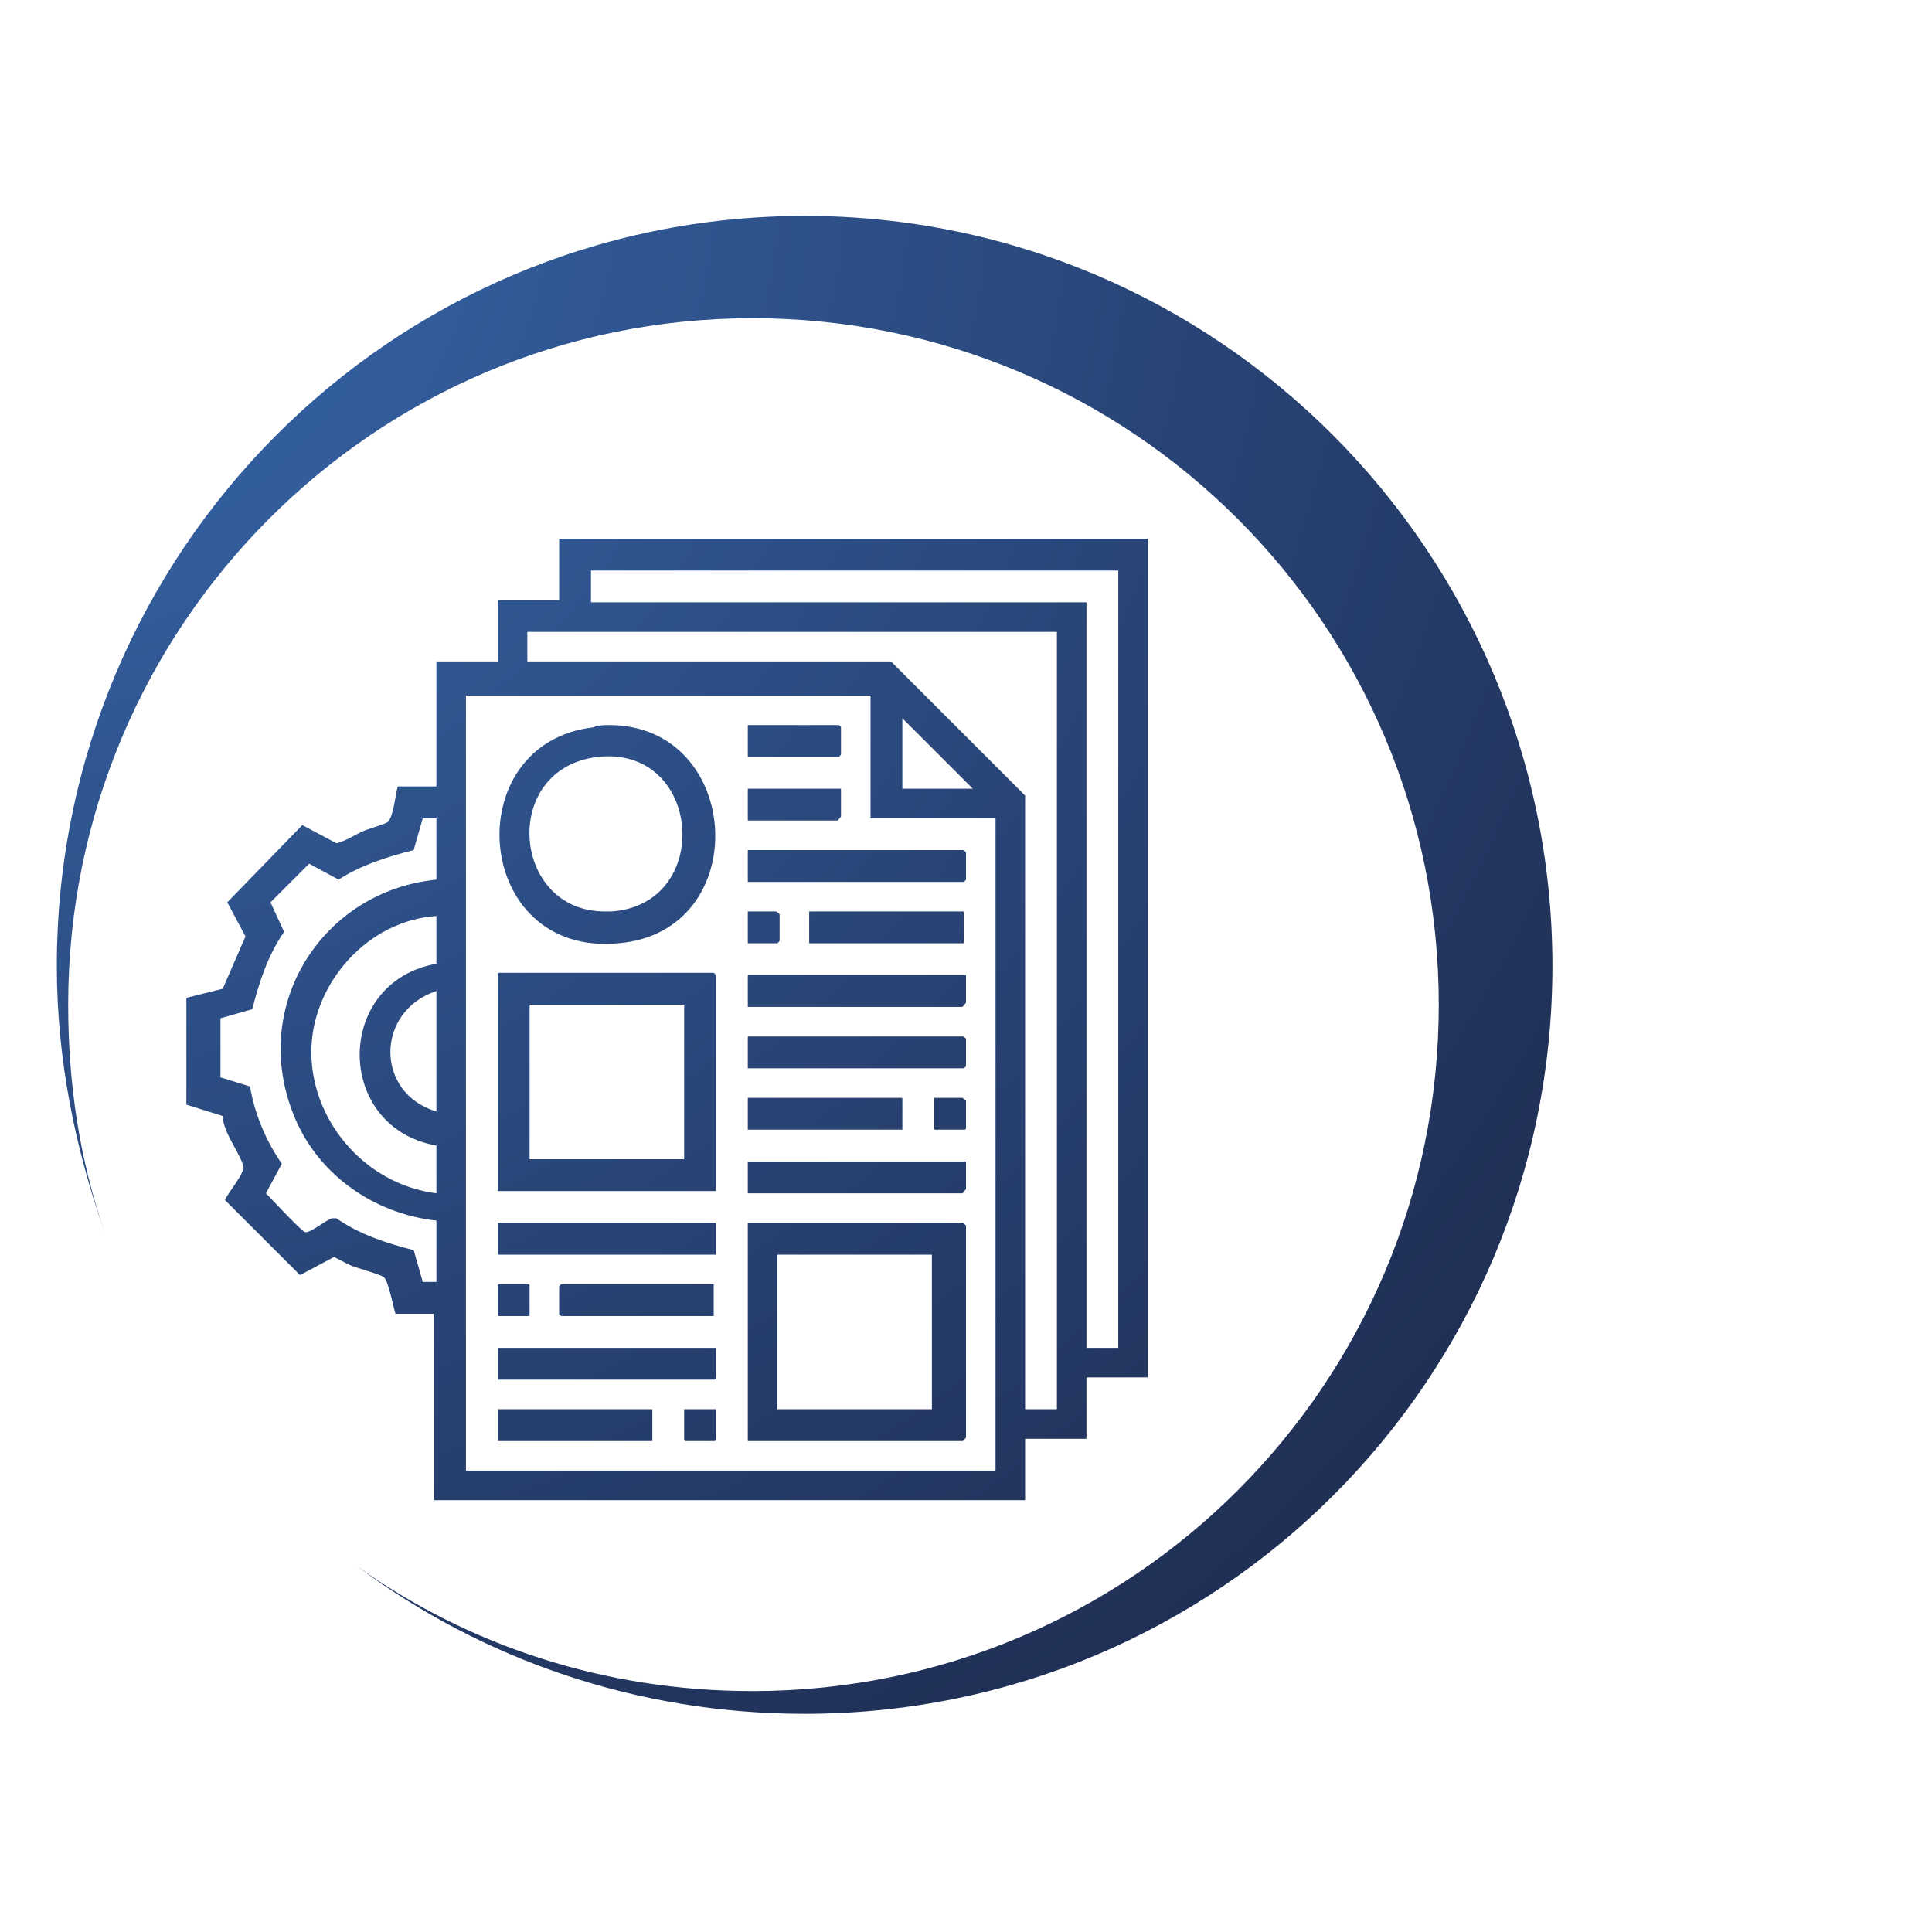 <?xml version="1.0" encoding="utf-8"?>
<!-- Generator: Adobe Illustrator 29.4.0, SVG Export Plug-In . SVG Version: 9.03 Build 0)  -->
<svg version="1.0" id="Слой_1" xmlns="http://www.w3.org/2000/svg" xmlns:xlink="http://www.w3.org/1999/xlink" x="0px" y="0px"
	 viewBox="0 0 85 85" style="enable-background:new 0 0 85 85;" xml:space="preserve">
<style type="text/css">
	.st0{clip-path:url(#SVGID_00000108274207415944226950000007964879092957545871_);}
	
		.st1{clip-path:url(#SVGID_00000040556488572518911220000007492171676382039943_);fill:url(#SVGID_00000021819354096604046530000011222818379378625680_);}
	
		.st2{clip-path:url(#SVGID_00000053540018258722720050000014900250677342708116_);fill:url(#SVGID_00000114778282838857713170000013619529384807129517_);}
	
		.st3{clip-path:url(#SVGID_00000120536793528218557260000016217517384989478289_);fill:url(#SVGID_00000011012667868507237970000014739963803954615461_);}
	
		.st4{clip-path:url(#SVGID_00000131343188258476994980000010930875271148883345_);fill:url(#SVGID_00000114783915623513321170000011059695905142112695_);}
	
		.st5{clip-path:url(#SVGID_00000052104049629727165030000005973145827760242083_);fill:url(#SVGID_00000061456037313477555350000009090690036658458522_);}
	
		.st6{clip-path:url(#SVGID_00000173154336812728373000000016166714414773501330_);fill:url(#SVGID_00000060743451120858431700000012302800296994447011_);}
	
		.st7{clip-path:url(#SVGID_00000109739605043297432840000010602764850889261214_);fill:url(#SVGID_00000092419274928931316880000002586433796446886052_);}
	
		.st8{clip-path:url(#SVGID_00000003814980537101286950000002918103628833938099_);fill:url(#SVGID_00000125563836294379408070000006952228641088506527_);}
	
		.st9{clip-path:url(#SVGID_00000045593441788411811820000010084817006276475542_);fill:url(#SVGID_00000153706461899164821300000007412864330576358840_);}
	
		.st10{clip-path:url(#SVGID_00000088122002061219789090000004694520826435324072_);fill:url(#SVGID_00000176013149784016993960000003603873115308915888_);}
	
		.st11{clip-path:url(#SVGID_00000124126402983096529750000009226653849721051813_);fill:url(#SVGID_00000098922986037868188150000006380898505019065787_);}
	
		.st12{clip-path:url(#SVGID_00000075849682470417342270000006227871126613909391_);fill:url(#SVGID_00000158739833960165526470000002358825710624156834_);}
	
		.st13{clip-path:url(#SVGID_00000109739896338096953950000002799174253695421886_);fill:url(#SVGID_00000110472122242891639400000000012892002750780554_);}
	
		.st14{clip-path:url(#SVGID_00000000934447646336891440000005316465611903654580_);fill:url(#SVGID_00000050649246715582576730000003594958490712092056_);}
	
		.st15{clip-path:url(#SVGID_00000155847504002519865260000001272442930710446764_);fill:url(#SVGID_00000026877235895925294860000016341180617625639070_);}
	
		.st16{clip-path:url(#SVGID_00000129927474403808184880000013026331538925897364_);fill:url(#SVGID_00000181793577583946394690000012333875367363668387_);}
	
		.st17{clip-path:url(#SVGID_00000124849027829487128750000002632989519970286781_);fill:url(#SVGID_00000175283484646215882320000008017957183337816757_);}
	
		.st18{clip-path:url(#SVGID_00000014591977403872604700000002304243041063022004_);fill:url(#SVGID_00000043421426740027799450000007653332490527414149_);}
	
		.st19{clip-path:url(#SVGID_00000009581852881679672090000013392569730960808847_);fill:url(#SVGID_00000099662189922364930560000001733823953512290441_);}
	
		.st20{clip-path:url(#SVGID_00000154426237029139077930000015246388487963748480_);fill:url(#SVGID_00000041277018586562211050000009857979478763064250_);}
	
		.st21{clip-path:url(#SVGID_00000086659456663579443430000010909360202491012030_);fill:url(#SVGID_00000076594205556174790720000011442375585449138823_);}
</style>
<g>
	<g>
		<defs>
			<rect id="SVGID_1_" x="-17.4" y="8.5" width="95.3" height="68"/>
		</defs>
		<clipPath id="SVGID_00000113340370881247387400000015712465782999015827_">
			<use xlink:href="#SVGID_1_"  style="overflow:visible;"/>
		</clipPath>
		<g style="clip-path:url(#SVGID_00000113340370881247387400000015712465782999015827_);">
			<defs>
				<path id="SVGID_00000111172954574745059950000010998239856254488205_" d="M2.5,42.5c0,4.1,0.8,8,2.1,11.7C3.5,51,3,47.7,3,44.2
					C3,27.5,16.5,14,33.1,14c16.7,0,30.2,13.5,30.2,30.2c0,16.7-13.5,30.2-30.2,30.2c-6.5,0-12.5-2-17.4-5.5
					c5.5,4.1,12.3,6.5,19.7,6.5c18.2,0,32.9-14.7,32.9-32.9S53.6,9.5,35.4,9.5S2.5,24.3,2.5,42.5"/>
			</defs>
			<clipPath id="SVGID_00000074428074575000507310000008536033057509391263_">
				<use xlink:href="#SVGID_00000111172954574745059950000010998239856254488205_"  style="overflow:visible;"/>
			</clipPath>
			
				<radialGradient id="SVGID_00000160168718317735290850000001832263400751061423_" cx="0.378" cy="-0.778" r="0.111" gradientTransform="matrix(538.213 455.489 455.489 -538.213 150.632 -578.694)" gradientUnits="userSpaceOnUse">
				<stop  offset="0" style="stop-color:#386BB2"/>
				<stop  offset="1" style="stop-color:#1F2D52"/>
			</radialGradient>
			
				<polygon style="clip-path:url(#SVGID_00000074428074575000507310000008536033057509391263_);fill:url(#SVGID_00000160168718317735290850000001832263400751061423_);" points="
				30,-23 100.9,37 40.9,107.9 -30,47.9 			"/>
		</g>
		<g style="clip-path:url(#SVGID_00000113340370881247387400000015712465782999015827_);">
			<defs>
				<path id="SVGID_00000011017470331248953570000003326096499106277810_" d="M19.2,43.6v5.3C16.5,48.1,16.5,44.5,19.2,43.6
					 M13.7,46.1c0.1-2.9,2.5-5.6,5.5-5.8v2.1c-4.5,0.8-4.5,7.2,0,8v2.1C16,52.1,13.6,49.2,13.7,46.1 M18.2,37.4l0.4-1.4l0.6,0v2.7
					c-5,0.5-8.2,5.5-6.3,10.3c1,2.6,3.5,4.4,6.3,4.7v2.7l-0.6,0l-0.4-1.4c-1.2-0.3-2.4-0.7-3.4-1.4l-0.2,0c-0.3,0.1-1,0.7-1.2,0.6
					c-0.2-0.1-1.6-1.6-1.7-1.7l0.7-1.3c-0.7-1-1.2-2.2-1.4-3.4l-1.3-0.4l0-2.6l1.4-0.4c0.3-1.2,0.7-2.4,1.4-3.4l-0.6-1.3l1.7-1.7
					l1.3,0.7C15.8,38.1,17,37.7,18.2,37.4 M39.7,31.6l3.1,3.1h-3.1V31.6z M20.5,30.6h17.8V36h5.5v28.7H20.5V30.6z M23.3,27.8h23.2
					V62h-1.4V35l-5.9-5.9h-16V27.8z M26,25.1h23.2v34.2h-1.4V26.5H26V25.1z M24.6,23.7v2.7h-2.7v2.7h-2.7v5.5h-1.7
					c-0.1,0.3-0.2,1.5-0.5,1.6c-0.2,0.1-0.9,0.3-1.1,0.4c-0.4,0.2-0.7,0.4-1.1,0.5l-1.5-0.8L10,39.7l0.8,1.5l-1,2.3l-1.6,0.4l0,4.7
					l1.6,0.5c0,0.7,0.8,1.7,0.9,2.2c0.1,0.3-0.7,1.2-0.8,1.5l3.3,3.3l1.5-0.8c0.4,0.2,0.7,0.4,1.1,0.5c0.3,0.1,1,0.3,1.1,0.4
					c0.2,0.2,0.4,1.3,0.5,1.6h1.7v8.2h26v-2.7h2.7v-2.7h2.7V23.7H24.6z"/>
			</defs>
			<clipPath id="SVGID_00000065755127066313865160000015487655758683031203_">
				<use xlink:href="#SVGID_00000011017470331248953570000003326096499106277810_"  style="overflow:visible;"/>
			</clipPath>
			
				<radialGradient id="SVGID_00000085970340923164230420000015269186551856611732_" cx="0.378" cy="-0.778" r="0.111" gradientTransform="matrix(538.213 455.489 455.489 -538.213 150.632 -578.694)" gradientUnits="userSpaceOnUse">
				<stop  offset="0" style="stop-color:#386BB2"/>
				<stop  offset="1" style="stop-color:#1F2D52"/>
			</radialGradient>
			
				<polygon style="clip-path:url(#SVGID_00000065755127066313865160000015487655758683031203_);fill:url(#SVGID_00000085970340923164230420000015269186551856611732_);" points="
				25.9,2.8 71.5,41.4 32.9,87 -12.7,48.4 			"/>
		</g>
		<g style="clip-path:url(#SVGID_00000113340370881247387400000015712465782999015827_);">
			<defs>
				<path id="SVGID_00000108292465164391811080000014626610095592745355_" d="M23.3,44.2h6.8v6.8h-6.8V44.2z M21.9,52.4h9.6v-9.6
					h-9.6V52.4z"/>
			</defs>
			<clipPath id="SVGID_00000013173202963978240710000008434123959035866762_">
				<use xlink:href="#SVGID_00000108292465164391811080000014626610095592745355_"  style="overflow:visible;"/>
			</clipPath>
			
				<radialGradient id="SVGID_00000088093868341886100710000005233769132991920546_" cx="0.378" cy="-0.778" r="0.111" gradientTransform="matrix(538.213 455.489 455.489 -538.213 150.632 -578.694)" gradientUnits="userSpaceOnUse">
				<stop  offset="0" style="stop-color:#386BB2"/>
				<stop  offset="1" style="stop-color:#1F2D52"/>
			</radialGradient>
			
				<polygon style="clip-path:url(#SVGID_00000013173202963978240710000008434123959035866762_);fill:url(#SVGID_00000088093868341886100710000005233769132991920546_);" points="
				25.9,38.1 36.2,46.9 27.5,57.2 17.2,48.4 			"/>
		</g>
		<g style="clip-path:url(#SVGID_00000113340370881247387400000015712465782999015827_);">
			<defs>
				<path id="SVGID_00000057138311094953311320000017295235022136158097_" d="M34.2,55.2h6.8V62h-6.8V55.2z M32.9,63.4h9.6v-9.6
					h-9.6V63.4z"/>
			</defs>
			<clipPath id="SVGID_00000001656122956326020380000005373364738310864783_">
				<use xlink:href="#SVGID_00000057138311094953311320000017295235022136158097_"  style="overflow:visible;"/>
			</clipPath>
			
				<radialGradient id="SVGID_00000134936495497782700440000015213953796084161194_" cx="0.378" cy="-0.778" r="0.111" gradientTransform="matrix(538.245 455.517 455.517 -538.245 150.576 -578.694)" gradientUnits="userSpaceOnUse">
				<stop  offset="0" style="stop-color:#386BB2"/>
				<stop  offset="1" style="stop-color:#1F2D52"/>
			</radialGradient>
			
				<polygon style="clip-path:url(#SVGID_00000001656122956326020380000005373364738310864783_);fill:url(#SVGID_00000134936495497782700440000015213953796084161194_);" points="
				36.8,49.1 47.1,57.8 38.4,68.1 28.1,59.4 			"/>
		</g>
		<g style="clip-path:url(#SVGID_00000113340370881247387400000015712465782999015827_);">
			<defs>
				<path id="SVGID_00000127741947194650497220000015680110827278252166_" d="M26.3,33.3c4.6-0.5,5.1,6.5,0.6,6.8
					c-0.1,0-0.2,0-0.3,0C22.5,40.1,22,33.8,26.3,33.3 M26.1,32c-6,0.7-5.3,10.1,1.1,9.5c6-0.5,5.5-9.6-0.4-9.6
					C26.6,31.9,26.3,31.9,26.1,32"/>
			</defs>
			<clipPath id="SVGID_00000003074958418875298110000004417675966021631396_">
				<use xlink:href="#SVGID_00000127741947194650497220000015680110827278252166_"  style="overflow:visible;"/>
			</clipPath>
			
				<radialGradient id="SVGID_00000053535113108500882590000017577696108224542371_" cx="0.378" cy="-0.778" r="0.111" gradientTransform="matrix(538.213 455.489 455.489 -538.213 150.632 -578.694)" gradientUnits="userSpaceOnUse">
				<stop  offset="0" style="stop-color:#386BB2"/>
				<stop  offset="1" style="stop-color:#1F2D52"/>
			</radialGradient>
			
				<polygon style="clip-path:url(#SVGID_00000003074958418875298110000004417675966021631396_);fill:url(#SVGID_00000053535113108500882590000017577696108224542371_);" points="
				25.5,25.5 38.1,36.1 27.7,48.5 15.1,37.8 			"/>
		</g>
		<g style="clip-path:url(#SVGID_00000113340370881247387400000015712465782999015827_);">
			<defs>
				<rect id="SVGID_00000068635829436396595010000006054546896063243945_" x="32.9" y="37.4" width="9.6" height="1.4"/>
			</defs>
			<clipPath id="SVGID_00000026857801058917621650000003308659509029806254_">
				<use xlink:href="#SVGID_00000068635829436396595010000006054546896063243945_"  style="overflow:visible;"/>
			</clipPath>
			
				<radialGradient id="SVGID_00000054251573491992613430000003059768496955906708_" cx="0.378" cy="-0.778" r="0.111" gradientTransform="matrix(538.269 455.537 455.537 -538.269 150.576 -578.694)" gradientUnits="userSpaceOnUse">
				<stop  offset="0" style="stop-color:#386BB2"/>
				<stop  offset="1" style="stop-color:#1F2D52"/>
			</radialGradient>
			
				<polygon style="clip-path:url(#SVGID_00000026857801058917621650000003308659509029806254_);fill:url(#SVGID_00000054251573491992613430000003059768496955906708_);" points="
				36.8,32.7 43.1,38 38.4,43.5 32.2,38.2 			"/>
		</g>
		<g style="clip-path:url(#SVGID_00000113340370881247387400000015712465782999015827_);">
			<defs>
				<rect id="SVGID_00000074415212389354899900000009612670029556374687_" x="32.9" y="42.9" width="9.6" height="1.4"/>
			</defs>
			<clipPath id="SVGID_00000174590746202488481470000004002264961160537502_">
				<use xlink:href="#SVGID_00000074415212389354899900000009612670029556374687_"  style="overflow:visible;"/>
			</clipPath>
			
				<radialGradient id="SVGID_00000155140528405814581300000003931072448142017945_" cx="0.378" cy="-0.778" r="0.111" gradientTransform="matrix(538.263 455.532 455.532 -538.263 150.576 -578.694)" gradientUnits="userSpaceOnUse">
				<stop  offset="0" style="stop-color:#386BB2"/>
				<stop  offset="1" style="stop-color:#1F2D52"/>
			</radialGradient>
			
				<polygon style="clip-path:url(#SVGID_00000174590746202488481470000004002264961160537502_);fill:url(#SVGID_00000155140528405814581300000003931072448142017945_);" points="
				36.8,38.1 43.1,43.4 38.4,49 32.2,43.7 			"/>
		</g>
		<g style="clip-path:url(#SVGID_00000113340370881247387400000015712465782999015827_);">
			<defs>
				<rect id="SVGID_00000183231572774009625800000004037586525387364007_" x="32.9" y="45.6" width="9.6" height="1.4"/>
			</defs>
			<clipPath id="SVGID_00000094580835728345378050000007789949495365129344_">
				<use xlink:href="#SVGID_00000183231572774009625800000004037586525387364007_"  style="overflow:visible;"/>
			</clipPath>
			
				<radialGradient id="SVGID_00000034793857030467848240000002935523119919285913_" cx="0.378" cy="-0.779" r="0.111" gradientTransform="matrix(538.004 455.312 455.312 -538.004 150.576 -578.694)" gradientUnits="userSpaceOnUse">
				<stop  offset="0" style="stop-color:#386BB2"/>
				<stop  offset="1" style="stop-color:#1F2D52"/>
			</radialGradient>
			
				<polygon style="clip-path:url(#SVGID_00000094580835728345378050000007789949495365129344_);fill:url(#SVGID_00000034793857030467848240000002935523119919285913_);" points="
				36.8,40.9 43.1,46.2 38.4,51.7 32.2,46.4 			"/>
		</g>
		<g style="clip-path:url(#SVGID_00000113340370881247387400000015712465782999015827_);">
			<defs>
				<rect id="SVGID_00000017513926894247574890000002748205883454725507_" x="32.9" y="51.1" width="9.6" height="1.4"/>
			</defs>
			<clipPath id="SVGID_00000049941791235223350270000014148885217899163829_">
				<use xlink:href="#SVGID_00000017513926894247574890000002748205883454725507_"  style="overflow:visible;"/>
			</clipPath>
			
				<radialGradient id="SVGID_00000024716601016765493110000015552991779534929834_" cx="0.378" cy="-0.778" r="0.111" gradientTransform="matrix(538.254 455.524 455.524 -538.254 150.576 -578.694)" gradientUnits="userSpaceOnUse">
				<stop  offset="0" style="stop-color:#386BB2"/>
				<stop  offset="1" style="stop-color:#1F2D52"/>
			</radialGradient>
			
				<polygon style="clip-path:url(#SVGID_00000049941791235223350270000014148885217899163829_);fill:url(#SVGID_00000024716601016765493110000015552991779534929834_);" points="
				36.8,46.3 43.1,51.6 38.4,57.2 32.2,51.9 			"/>
		</g>
		<g style="clip-path:url(#SVGID_00000113340370881247387400000015712465782999015827_);">
			<defs>
				<rect id="SVGID_00000129196699759711341630000007316016210119299476_" x="21.9" y="53.8" width="9.6" height="1.4"/>
			</defs>
			<clipPath id="SVGID_00000105400796255619498020000012638650924615976878_">
				<use xlink:href="#SVGID_00000129196699759711341630000007316016210119299476_"  style="overflow:visible;"/>
			</clipPath>
			
				<radialGradient id="SVGID_00000176043278645517564510000007877109802568762243_" cx="0.378" cy="-0.778" r="0.111" gradientTransform="matrix(538.213 455.489 455.489 -538.213 150.632 -578.694)" gradientUnits="userSpaceOnUse">
				<stop  offset="0" style="stop-color:#386BB2"/>
				<stop  offset="1" style="stop-color:#1F2D52"/>
			</radialGradient>
			
				<polygon style="clip-path:url(#SVGID_00000105400796255619498020000012638650924615976878_);fill:url(#SVGID_00000176043278645517564510000007877109802568762243_);" points="
				25.9,49.1 32.2,54.4 27.5,59.9 21.2,54.6 			"/>
		</g>
		<g style="clip-path:url(#SVGID_00000113340370881247387400000015712465782999015827_);">
			<defs>
				<rect id="SVGID_00000032641784376450378440000006840796326564624043_" x="21.9" y="59.3" width="9.6" height="1.4"/>
			</defs>
			<clipPath id="SVGID_00000124881564145444540580000000523597597173736599_">
				<use xlink:href="#SVGID_00000032641784376450378440000006840796326564624043_"  style="overflow:visible;"/>
			</clipPath>
			
				<radialGradient id="SVGID_00000033361065713701132310000012957750118401438097_" cx="0.378" cy="-0.778" r="0.111" gradientTransform="matrix(538.213 455.489 455.489 -538.213 150.632 -578.694)" gradientUnits="userSpaceOnUse">
				<stop  offset="0" style="stop-color:#386BB2"/>
				<stop  offset="1" style="stop-color:#1F2D52"/>
			</radialGradient>
			
				<polygon style="clip-path:url(#SVGID_00000124881564145444540580000000523597597173736599_);fill:url(#SVGID_00000033361065713701132310000012957750118401438097_);" points="
				25.9,54.6 32.2,59.8 27.5,65.4 21.2,60.1 			"/>
		</g>
		<g style="clip-path:url(#SVGID_00000113340370881247387400000015712465782999015827_);">
			<defs>
				<rect id="SVGID_00000073000000795299550070000000261200232950115755_" x="35.6" y="40.1" width="6.8" height="1.4"/>
			</defs>
			<clipPath id="SVGID_00000111191003092028055650000011166706230800769942_">
				<use xlink:href="#SVGID_00000073000000795299550070000000261200232950115755_"  style="overflow:visible;"/>
			</clipPath>
			
				<radialGradient id="SVGID_00000055703017731178623180000012977421020100049087_" cx="0.378" cy="-0.778" r="0.111" gradientTransform="matrix(538.213 455.489 455.489 -538.213 150.632 -578.694)" gradientUnits="userSpaceOnUse">
				<stop  offset="0" style="stop-color:#386BB2"/>
				<stop  offset="1" style="stop-color:#1F2D52"/>
			</radialGradient>
			
				<polygon style="clip-path:url(#SVGID_00000111191003092028055650000011166706230800769942_);fill:url(#SVGID_00000055703017731178623180000012977421020100049087_);" points="
				38.4,36.8 43.1,40.7 39.6,44.9 34.9,40.9 			"/>
		</g>
		<g style="clip-path:url(#SVGID_00000113340370881247387400000015712465782999015827_);">
			<defs>
				<rect id="SVGID_00000075860314009928638450000015902599069181195401_" x="32.9" y="48.3" width="6.8" height="1.4"/>
			</defs>
			<clipPath id="SVGID_00000119800784180412650510000005287501560822502552_">
				<use xlink:href="#SVGID_00000075860314009928638450000015902599069181195401_"  style="overflow:visible;"/>
			</clipPath>
			
				<radialGradient id="SVGID_00000139276222024980948010000001041277565668595625_" cx="0.378" cy="-0.778" r="0.111" gradientTransform="matrix(538.213 455.489 455.489 -538.213 150.632 -578.694)" gradientUnits="userSpaceOnUse">
				<stop  offset="0" style="stop-color:#386BB2"/>
				<stop  offset="1" style="stop-color:#1F2D52"/>
			</radialGradient>
			
				<polygon style="clip-path:url(#SVGID_00000119800784180412650510000005287501560822502552_);fill:url(#SVGID_00000139276222024980948010000001041277565668595625_);" points="
				35.7,45 40.4,48.9 36.8,53.1 32.2,49.1 			"/>
		</g>
		<g style="clip-path:url(#SVGID_00000113340370881247387400000015712465782999015827_);">
			<defs>
				<rect id="SVGID_00000048480814428984903700000016248370655539637927_" x="24.6" y="56.5" width="6.8" height="1.4"/>
			</defs>
			<clipPath id="SVGID_00000068659911648142462180000017590501856558176701_">
				<use xlink:href="#SVGID_00000048480814428984903700000016248370655539637927_"  style="overflow:visible;"/>
			</clipPath>
			
				<radialGradient id="SVGID_00000026165826354435474260000008168803170121046924_" cx="0.378" cy="-0.778" r="0.111" gradientTransform="matrix(538.213 455.489 455.489 -538.213 150.632 -578.694)" gradientUnits="userSpaceOnUse">
				<stop  offset="0" style="stop-color:#386BB2"/>
				<stop  offset="1" style="stop-color:#1F2D52"/>
			</radialGradient>
			
				<polygon style="clip-path:url(#SVGID_00000068659911648142462180000017590501856558176701_);fill:url(#SVGID_00000026165826354435474260000008168803170121046924_);" points="
				27.5,53.2 32.2,57.1 28.6,61.3 24,57.3 			"/>
		</g>
		<g style="clip-path:url(#SVGID_00000113340370881247387400000015712465782999015827_);">
			<defs>
				<rect id="SVGID_00000179631263670117466500000006465902872821093557_" x="21.9" y="62" width="6.8" height="1.4"/>
			</defs>
			<clipPath id="SVGID_00000088110267297419950850000013855777098660645553_">
				<use xlink:href="#SVGID_00000179631263670117466500000006465902872821093557_"  style="overflow:visible;"/>
			</clipPath>
			
				<radialGradient id="SVGID_00000036239732771416421700000017916948408943946631_" cx="0.378" cy="-0.778" r="0.111" gradientTransform="matrix(538.213 455.489 455.489 -538.213 150.632 -578.694)" gradientUnits="userSpaceOnUse">
				<stop  offset="0" style="stop-color:#386BB2"/>
				<stop  offset="1" style="stop-color:#1F2D52"/>
			</radialGradient>
			
				<polygon style="clip-path:url(#SVGID_00000088110267297419950850000013855777098660645553_);fill:url(#SVGID_00000036239732771416421700000017916948408943946631_);" points="
				24.8,58.6 29.4,62.6 25.9,66.7 21.2,62.8 			"/>
		</g>
		<g style="clip-path:url(#SVGID_00000113340370881247387400000015712465782999015827_);">
			<defs>
				<rect id="SVGID_00000014592292979340402450000011425516104485133710_" x="32.9" y="31.9" width="4.1" height="1.4"/>
			</defs>
			<clipPath id="SVGID_00000074433584598413088940000001443956022709482670_">
				<use xlink:href="#SVGID_00000014592292979340402450000011425516104485133710_"  style="overflow:visible;"/>
			</clipPath>
			
				<radialGradient id="SVGID_00000134228723958517446960000009876907108159572404_" cx="0.378" cy="-0.778" r="0.111" gradientTransform="matrix(538.213 455.489 455.489 -538.213 150.632 -578.694)" gradientUnits="userSpaceOnUse">
				<stop  offset="0" style="stop-color:#386BB2"/>
				<stop  offset="1" style="stop-color:#1F2D52"/>
			</radialGradient>
			
				<polygon style="clip-path:url(#SVGID_00000074433584598413088940000001443956022709482670_);fill:url(#SVGID_00000134228723958517446960000009876907108159572404_);" points="
				34.6,29.9 37.6,32.5 35.2,35.3 32.2,32.7 			"/>
		</g>
		<g style="clip-path:url(#SVGID_00000113340370881247387400000015712465782999015827_);">
			<defs>
				<rect id="SVGID_00000154386263642831730610000002420345117014870949_" x="32.9" y="34.7" width="4.1" height="1.4"/>
			</defs>
			<clipPath id="SVGID_00000121275246407370905600000004420076270563670414_">
				<use xlink:href="#SVGID_00000154386263642831730610000002420345117014870949_"  style="overflow:visible;"/>
			</clipPath>
			
				<radialGradient id="SVGID_00000138562005089283938180000010477121766485330818_" cx="0.378" cy="-0.778" r="0.111" gradientTransform="matrix(538.213 455.489 455.489 -538.213 150.632 -578.694)" gradientUnits="userSpaceOnUse">
				<stop  offset="0" style="stop-color:#386BB2"/>
				<stop  offset="1" style="stop-color:#1F2D52"/>
			</radialGradient>
			
				<polygon style="clip-path:url(#SVGID_00000121275246407370905600000004420076270563670414_);fill:url(#SVGID_00000138562005089283938180000010477121766485330818_);" points="
				34.6,32.6 37.6,35.2 35.2,38.1 32.2,35.5 			"/>
		</g>
		<g style="clip-path:url(#SVGID_00000113340370881247387400000015712465782999015827_);">
			<defs>
				<rect id="SVGID_00000094595850442069160110000008402839046480590749_" x="32.9" y="40.1" width="1.4" height="1.4"/>
			</defs>
			<clipPath id="SVGID_00000110461362174797783390000009538229871014532029_">
				<use xlink:href="#SVGID_00000094595850442069160110000008402839046480590749_"  style="overflow:visible;"/>
			</clipPath>
			
				<radialGradient id="SVGID_00000003094775484969271430000006594198413935319195_" cx="0.378" cy="-0.778" r="0.111" gradientTransform="matrix(538.213 455.489 455.489 -538.213 150.632 -578.694)" gradientUnits="userSpaceOnUse">
				<stop  offset="0" style="stop-color:#386BB2"/>
				<stop  offset="1" style="stop-color:#1F2D52"/>
			</radialGradient>
			
				<polygon style="clip-path:url(#SVGID_00000110461362174797783390000009538229871014532029_);fill:url(#SVGID_00000003094775484969271430000006594198413935319195_);" points="
				33.4,39.5 34.9,40.7 33.6,42.2 32.2,40.9 			"/>
		</g>
		<g style="clip-path:url(#SVGID_00000113340370881247387400000015712465782999015827_);">
			<defs>
				<rect id="SVGID_00000022536060834093908450000015066882398902589605_" x="41.1" y="48.3" width="1.4" height="1.4"/>
			</defs>
			<clipPath id="SVGID_00000075869307931192781130000011560286792868588433_">
				<use xlink:href="#SVGID_00000022536060834093908450000015066882398902589605_"  style="overflow:visible;"/>
			</clipPath>
			
				<radialGradient id="SVGID_00000106113254794992893920000004600322736505501612_" cx="0.378" cy="-0.778" r="0.111" gradientTransform="matrix(538.213 455.489 455.489 -538.213 150.632 -578.694)" gradientUnits="userSpaceOnUse">
				<stop  offset="0" style="stop-color:#386BB2"/>
				<stop  offset="1" style="stop-color:#1F2D52"/>
			</radialGradient>
			
				<polygon style="clip-path:url(#SVGID_00000075869307931192781130000011560286792868588433_);fill:url(#SVGID_00000106113254794992893920000004600322736505501612_);" points="
				41.6,47.7 43.1,48.9 41.9,50.4 40.4,49.1 			"/>
		</g>
		<g style="clip-path:url(#SVGID_00000113340370881247387400000015712465782999015827_);">
			<defs>
				<rect id="SVGID_00000111174344397895098920000004679684820247333001_" x="21.9" y="56.5" width="1.4" height="1.4"/>
			</defs>
			<clipPath id="SVGID_00000119091089952159390120000009108076355572542863_">
				<use xlink:href="#SVGID_00000111174344397895098920000004679684820247333001_"  style="overflow:visible;"/>
			</clipPath>
			
				<radialGradient id="SVGID_00000105422709717075429810000006132466956396733613_" cx="0.378" cy="-0.778" r="0.111" gradientTransform="matrix(538.213 455.489 455.489 -538.213 150.632 -578.694)" gradientUnits="userSpaceOnUse">
				<stop  offset="0" style="stop-color:#386BB2"/>
				<stop  offset="1" style="stop-color:#1F2D52"/>
			</radialGradient>
			
				<polygon style="clip-path:url(#SVGID_00000119091089952159390120000009108076355572542863_);fill:url(#SVGID_00000105422709717075429810000006132466956396733613_);" points="
				22.5,55.9 24,57.1 22.7,58.6 21.2,57.3 			"/>
		</g>
		<g style="clip-path:url(#SVGID_00000113340370881247387400000015712465782999015827_);">
			<defs>
				<rect id="SVGID_00000092458381555817417470000006701681884249357214_" x="30.1" y="62" width="1.4" height="1.4"/>
			</defs>
			<clipPath id="SVGID_00000025423892209432182930000017304545266601414541_">
				<use xlink:href="#SVGID_00000092458381555817417470000006701681884249357214_"  style="overflow:visible;"/>
			</clipPath>
			
				<radialGradient id="SVGID_00000075885648170481270430000014167891335288394635_" cx="0.378" cy="-0.778" r="0.111" gradientTransform="matrix(538.213 455.489 455.489 -538.213 150.632 -578.694)" gradientUnits="userSpaceOnUse">
				<stop  offset="0" style="stop-color:#386BB2"/>
				<stop  offset="1" style="stop-color:#1F2D52"/>
			</radialGradient>
			
				<polygon style="clip-path:url(#SVGID_00000025423892209432182930000017304545266601414541_);fill:url(#SVGID_00000075885648170481270430000014167891335288394635_);" points="
				30.7,61.3 32.2,62.6 30.9,64 29.4,62.8 			"/>
		</g>
	</g>
</g>
</svg>
